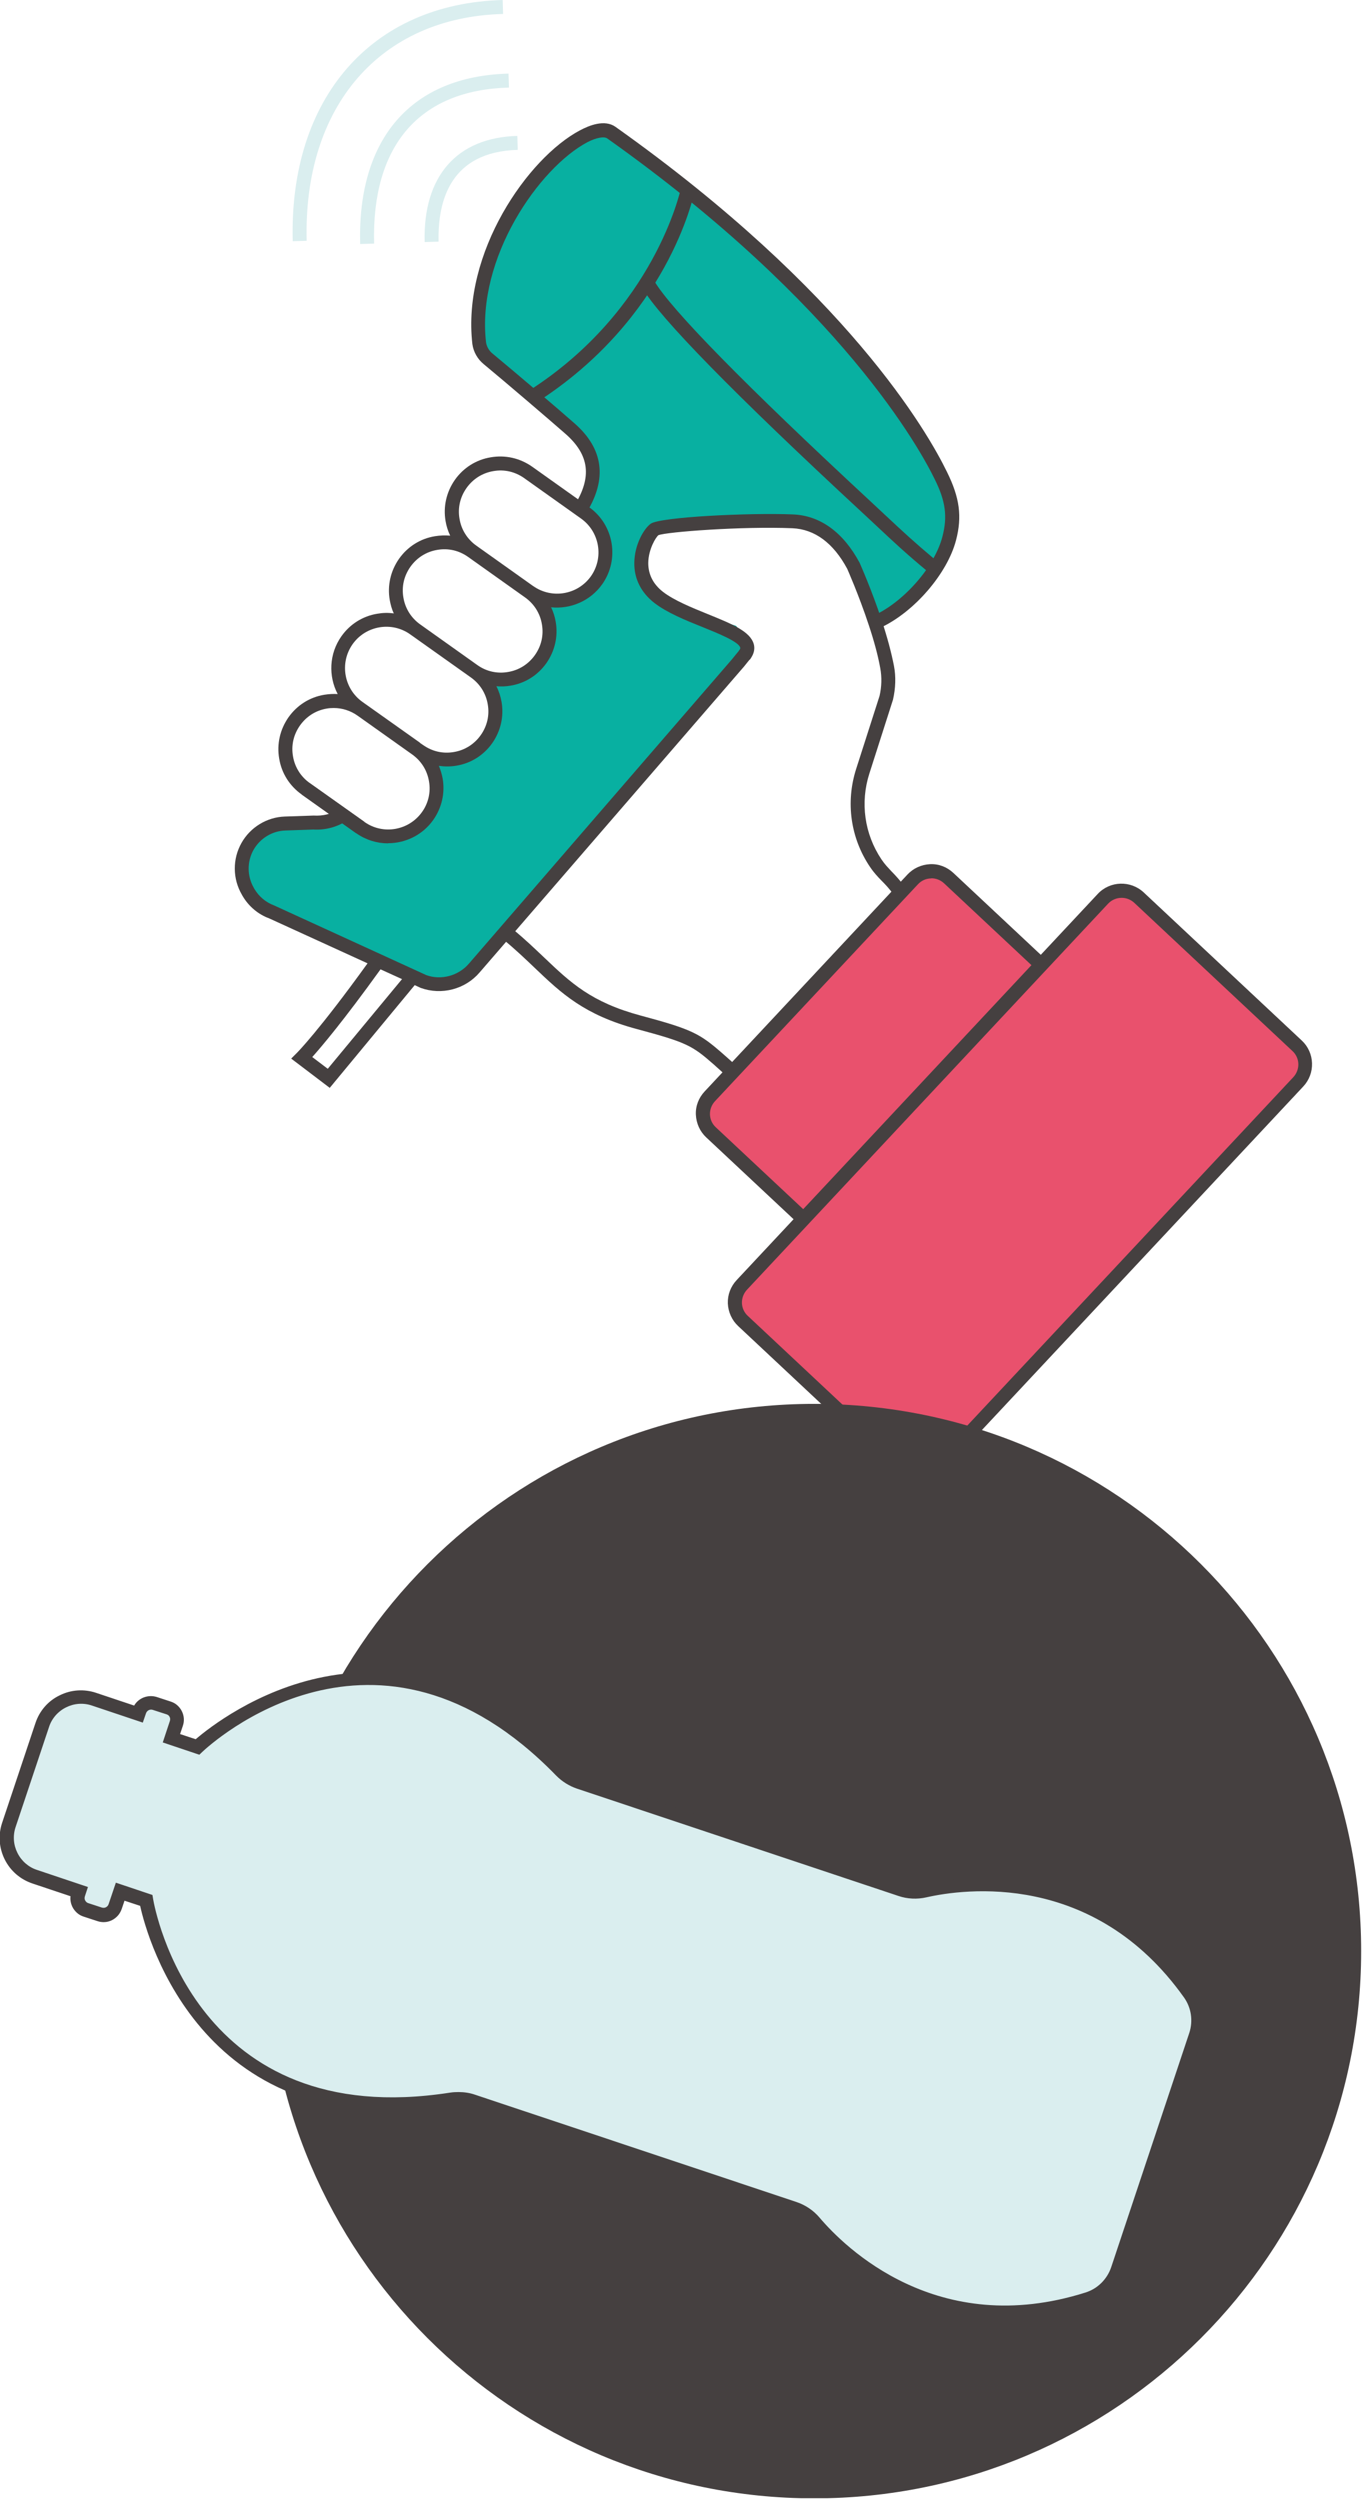 <svg width="98" height="179" viewBox="0 0 98 179" fill="none" xmlns="http://www.w3.org/2000/svg">
<g clip-path="url(#clip0_3301_10382)">
<path d="M33.89 69.56L33.97 69.47C34 69.44 34.03 69.41 34.06 69.38L52.87 47.62C53 47.47 53.17 47.25 53.38 46.99L53.45 46.97C53.34 46.59 53.27 46.2 53.3 45.77C53.3 45.7 53.32 45.62 53.33 45.55C53.13 45.3 52.93 45.05 52.73 44.81C52.45 44.72 52.16 44.63 51.88 44.53C50.67 44.13 49.47 43.72 48.3 43.22C47.74 42.98 47.32 42.61 47.03 42.15C46.04 41.54 45.61 40.33 45.96 39.18C46.35 37.91 47.89 37.22 49.12 37.64C49.15 37.64 49.17 37.64 49.2 37.63C49.48 37.58 49.76 37.49 50.04 37.42C50.54 37.3 51.07 37.29 51.59 37.3C51.7 37.3 52.65 37.44 52.7 37.35C52.4 37.37 52.35 37.37 52.53 37.35C52.63 37.35 52.72 37.33 52.82 37.32C53.01 37.3 53.2 37.28 53.39 37.26C53.91 37.21 54.44 37.16 54.97 37.21C55.64 37.27 56.31 37.35 56.99 37.4C58.99 37.56 60.45 38.9 61.3 40.65C61.69 41.45 61.94 42.32 62.18 43.17C62.29 43.55 62.39 43.94 62.49 44.32C62.52 44.43 62.55 44.55 62.59 44.66L62.78 44.61C62.78 44.61 62.75 44.52 62.73 44.48L62.96 44.57C65.28 43.49 67.51 40.82 68.08 38.64C68.49 37.06 68.32 35.84 67.49 34.17C67.15 33.48 62.09 22.5 43.87 9.59C43.37 9.23 42.53 9.51 41.93 9.83L41.86 9.87C38.49 11.65 33.66 18.2 34.41 24.66C34.48 25.1 34.7 25.5 35.05 25.78C36.6 27.06 39.97 29.93 40.93 30.79C43.18 32.78 42.73 34.81 41.66 36.54L41.98 36.8C43.54 37.9 43.91 40.07 42.8 41.62C41.69 43.19 39.53 43.55 37.97 42.45C39.53 43.55 39.89 45.72 38.79 47.27C37.69 48.83 35.52 49.2 33.97 48.09L34.09 48.18C35.65 49.28 36.02 51.45 34.91 53.01C33.81 54.57 31.65 54.93 30.09 53.83L29.87 53.68C31.43 54.78 31.79 56.95 30.69 58.5C29.59 60.06 27.42 60.43 25.86 59.33L24.59 58.45C24 58.83 23.28 59.02 22.56 58.97L20.5 59.04C19.38 59.08 18.36 59.7 17.81 60.68C17.25 61.68 17.26 62.9 17.84 63.89L17.89 63.98C18.27 64.63 18.86 65.12 19.57 65.38L30.42 70.34C31.65 70.79 33.01 70.46 33.92 69.55L33.89 69.56Z" fill="#08B0A1"/>
<path d="M62.76 44.67L62.93 44.6L62.75 44.65C62.75 44.65 62.75 44.67 62.75 44.68L62.76 44.67Z" fill="#E9516D"/>
<path d="M62.45 45.34L62.28 44.82L62.76 44.67L62.28 44.81L62.11 44.3L62.81 44.11L62.96 44.56L63.22 44.47L62.97 44.58L63.13 45.06L62.45 45.34Z" fill="#454040"/>
<path d="M52.17 77.15C51.82 76.83 51.47 76.51 51.12 76.2C49.58 74.85 49.18 74.63 45.64 73.68C41.85 72.67 40.21 71.11 38.31 69.3C37.64 68.66 36.95 68 36.1 67.3L36.74 66.53C37.62 67.25 38.32 67.93 39 68.57C40.88 70.36 42.36 71.76 45.9 72.71C49.6 73.7 50.13 74 51.78 75.44C52.14 75.75 52.5 76.08 52.86 76.41L52.18 77.14L52.17 77.15Z" fill="#454040"/>
<path d="M23.64 77.9L20.86 75.79L21.27 75.38C21.27 75.38 22.81 73.85 26.33 68.97L19.28 65.75C18.51 65.47 17.82 64.9 17.38 64.15L17.33 64.06C16.66 62.92 16.65 61.5 17.3 60.35C17.93 59.23 19.12 58.5 20.41 58.46L22.47 58.39C23.13 58.43 23.74 58.28 24.25 57.95L24.79 58.79C24.1 59.23 23.27 59.44 22.45 59.39L20.44 59.46C19.5 59.49 18.63 60.02 18.16 60.85C17.69 61.69 17.7 62.73 18.18 63.56L18.23 63.65C18.55 64.19 19.05 64.61 19.65 64.83L30.53 69.81C31.59 70.2 32.85 69.87 33.61 68.97L52.43 47.21C52.49 47.14 52.57 47.04 52.65 46.94C52.76 46.81 52.88 46.65 53.02 46.49L53.78 47.13C53.65 47.29 53.53 47.43 53.43 47.56C53.34 47.68 53.25 47.78 53.18 47.86L34.36 69.62C33.33 70.83 31.63 71.27 30.14 70.73L29.71 70.53L23.61 77.9H23.64ZM22.37 75.68L23.48 76.52L28.8 70.1L27.26 69.4C24.58 73.12 23.03 74.94 22.36 75.69L22.37 75.68ZM63.1 44.94L62.68 44.03C64.02 43.4 65.38 42.17 66.34 40.82C64.87 39.6 64.03 38.81 62.78 37.64L61.74 36.67C52.55 28.16 47.26 22.75 46 20.6L46.86 20.1C48.05 22.14 53.43 27.62 62.41 35.94L63.45 36.91C64.7 38.08 65.49 38.81 66.87 39.97C67.16 39.45 67.38 38.93 67.51 38.43C67.89 36.99 67.74 35.87 66.96 34.31C65.97 32.27 60.34 21.85 43.5 9.91C43.27 9.75 42.7 9.86 42.08 10.18C38.61 12.02 34.12 18.48 34.82 24.52C34.87 24.82 35.03 25.11 35.28 25.31C36.83 26.59 40.19 29.45 41.18 30.33C43.23 32.14 43.51 34.29 42.01 36.71L41.16 36.18C42.42 34.15 42.22 32.57 40.52 31.07C39.53 30.2 36.2 27.35 34.65 26.07C34.21 25.71 33.92 25.2 33.84 24.64C33.08 18.08 37.82 11.3 41.55 9.33C42.21 8.98 43.31 8.53 44.09 9.08C60.7 20.86 66.47 30.97 67.84 33.79C68.75 35.63 68.93 36.98 68.49 38.67C67.87 41.06 65.5 43.81 63.1 44.93V44.94Z" fill="#454040"/>
<path d="M64.04 64.08C63.69 63.6 63.42 63.32 63.15 63.05C62.87 62.76 62.61 62.49 62.32 62.06C60.93 60 60.57 57.44 61.33 55.06L63.01 49.82C63.16 49.17 63.18 48.49 63.06 47.84C62.9 46.95 62.62 45.9 62.23 44.73C61.52 42.59 60.7 40.74 60.69 40.72C59.7 38.88 58.37 37.89 56.77 37.82C53.2 37.67 47.73 38.08 47.16 38.32C47 38.45 46.45 39.3 46.44 40.31C46.44 41.13 46.79 41.82 47.49 42.37C48.29 42.99 49.58 43.51 50.71 43.97C52.41 44.66 53.75 45.2 54 46.12C54.07 46.38 54.07 46.78 53.71 47.23L52.93 46.6C52.98 46.53 53.05 46.44 53.03 46.37C52.92 45.94 51.43 45.34 50.34 44.9C49.09 44.4 47.79 43.87 46.88 43.17C45.93 42.43 45.43 41.45 45.44 40.31C45.45 38.98 46.14 37.84 46.61 37.5C47.27 37.01 53.75 36.7 56.81 36.83C58.76 36.91 60.41 38.11 61.58 40.29C61.6 40.34 62.45 42.24 63.17 44.43C63.57 45.65 63.86 46.74 64.04 47.67C64.19 48.45 64.16 49.27 63.97 50.1L62.28 55.38C61.61 57.47 61.93 59.71 63.14 61.52C63.38 61.88 63.61 62.11 63.86 62.38C64.13 62.66 64.44 62.98 64.83 63.51L64.03 64.11L64.04 64.08Z" fill="#454040"/>
<path d="M25.51 59.65L21.61 56.88L22.19 56.07L24.14 57.45L23.85 57.86L24.14 57.45L26.09 58.83L25.51 59.65Z" fill="#454040"/>
<path d="M27.8 60.38C27.01 60.38 26.21 60.14 25.51 59.65L21.61 56.88C20.75 56.27 20.17 55.36 20 54.31C19.82 53.27 20.06 52.22 20.67 51.35C21.28 50.49 22.19 49.91 23.24 49.74C23.56 49.69 23.87 49.67 24.19 49.69C23.52 48.41 23.57 46.81 24.46 45.55C25.07 44.69 25.98 44.11 27.03 43.94C27.43 43.87 27.83 43.86 28.21 43.92C28.07 43.62 27.98 43.29 27.92 42.96C27.74 41.92 27.98 40.87 28.59 40C29.2 39.14 30.11 38.56 31.16 38.39C31.53 38.33 31.89 38.32 32.25 38.35C32.09 38.02 31.98 37.67 31.92 37.31C31.74 36.27 31.98 35.22 32.59 34.35C33.2 33.49 34.11 32.91 35.16 32.74C36.2 32.56 37.25 32.8 38.12 33.41L42.2 36.31C43.98 37.57 44.4 40.05 43.14 41.83C42.28 43.04 40.86 43.62 39.48 43.48C39.64 43.81 39.75 44.16 39.81 44.52C39.99 45.56 39.75 46.61 39.14 47.48C38.53 48.34 37.62 48.92 36.57 49.09C36.23 49.15 35.9 49.16 35.56 49.13C35.74 49.48 35.86 49.86 35.93 50.25C36.11 51.29 35.87 52.34 35.26 53.21C34.65 54.07 33.74 54.65 32.69 54.82C32.27 54.89 31.85 54.89 31.44 54.83C31.56 55.12 31.65 55.42 31.71 55.74C31.89 56.78 31.65 57.83 31.04 58.7C30.27 59.79 29.04 60.37 27.8 60.37V60.38ZM23.91 50.69C23.74 50.69 23.58 50.7 23.41 50.73C22.63 50.86 21.95 51.29 21.49 51.94C21.03 52.59 20.85 53.37 20.99 54.15C21.12 54.93 21.55 55.61 22.2 56.07L26.1 58.84C27.43 59.79 29.28 59.47 30.23 58.14C30.69 57.5 30.87 56.71 30.73 55.93C30.6 55.15 30.17 54.47 29.52 54.01L25.62 51.24C25.11 50.88 24.52 50.69 23.91 50.69ZM30.09 53.19L30.31 53.34C30.96 53.8 31.74 53.98 32.52 53.84C33.3 53.71 33.98 53.28 34.44 52.63C34.9 51.98 35.08 51.2 34.94 50.42C34.81 49.64 34.38 48.96 33.73 48.5L29.39 45.42C28.06 44.47 26.2 44.79 25.26 46.12C24.32 47.45 24.63 49.3 25.96 50.25L30.08 53.17L30.09 53.19ZM34.19 47.61C34.83 48.07 35.62 48.25 36.4 48.11C37.18 47.98 37.86 47.55 38.32 46.9C38.78 46.25 38.96 45.47 38.82 44.69C38.69 43.91 38.26 43.23 37.61 42.77L33.53 39.87C32.88 39.41 32.1 39.23 31.32 39.37C30.54 39.5 29.86 39.93 29.4 40.58C28.94 41.23 28.76 42.01 28.9 42.79C29.03 43.57 29.46 44.25 30.11 44.71L34.19 47.61ZM38.2 41.96C39.53 42.9 41.38 42.59 42.33 41.26C43.27 39.93 42.96 38.08 41.63 37.13L37.55 34.23C36.9 33.77 36.12 33.59 35.34 33.73C34.56 33.86 33.88 34.29 33.42 34.94C32.96 35.59 32.78 36.37 32.92 37.15C33.05 37.93 33.48 38.61 34.13 39.07L38.21 41.97L38.2 41.96Z" fill="#454040"/>
<path d="M38.44 28.81L37.9 27.97C46.9 22.21 48.75 13.6 48.77 13.51L49.75 13.71C49.68 14.08 47.81 22.81 38.44 28.81Z" fill="#454040"/>
<path d="M92.93 74.88C93.67 75.57 93.7 76.72 93.01 77.46L67.14 105.1C66.45 105.84 65.3 105.87 64.56 105.19L53.23 94.58C52.49 93.89 52.45 92.73 53.14 92L79.01 64.36C79.7 63.62 80.86 63.59 81.59 64.27L92.92 74.88H92.93ZM57.28 87.02L50.93 81.07C50.19 80.38 50.16 79.23 50.85 78.49L65.39 62.96C66.08 62.22 67.24 62.18 67.97 62.87L74.48 68.96" fill="#E9516D"/>
<path d="M65.8 106.18C65.23 106.18 64.66 105.97 64.21 105.55L52.88 94.94C52.43 94.52 52.17 93.94 52.14 93.32C52.12 92.7 52.34 92.11 52.77 91.65L56.85 87.29L50.59 81.43C50.14 81.01 49.88 80.43 49.85 79.81C49.82 79.19 50.05 78.6 50.48 78.14L65.01 62.61C65.43 62.16 66.01 61.9 66.63 61.87C67.25 61.84 67.84 62.07 68.3 62.5L74.56 68.36L78.64 64C79.52 63.06 80.99 63.02 81.93 63.89L93.26 74.5C93.71 74.92 93.97 75.5 93.99 76.12C94.01 76.74 93.79 77.33 93.36 77.79L67.49 105.43C67.03 105.92 66.41 106.17 65.79 106.17L65.8 106.18ZM80.35 64.28C80 64.28 79.64 64.42 79.38 64.7L53.51 92.34C53.27 92.6 53.14 92.94 53.15 93.29C53.16 93.64 53.31 93.97 53.57 94.21L64.9 104.82C65.43 105.32 66.28 105.29 66.77 104.76L92.65 77.12C92.89 76.86 93.02 76.52 93.01 76.17C93 75.82 92.85 75.49 92.59 75.25L81.26 64.64C81 64.4 80.68 64.28 80.35 64.28ZM66.72 62.89C66.72 62.89 66.69 62.89 66.68 62.89C66.33 62.9 66 63.05 65.76 63.31L51.22 78.84C50.98 79.1 50.85 79.44 50.86 79.79C50.87 80.14 51.02 80.47 51.28 80.71L57.54 86.57L73.89 69.1L67.63 63.24C67.38 63.01 67.06 62.88 66.72 62.88V62.89Z" fill="#454040"/>
<path d="M97.51 139.69C97.51 161.33 79.97 178.87 58.33 178.87C36.69 178.87 19.15 161.33 19.15 139.69C19.15 118.05 36.69 100.51 58.33 100.51C79.97 100.51 97.51 118.05 97.51 139.69Z" fill="#454040"/>
<path d="M66.24 135.36C65.66 135.49 65.07 135.46 64.51 135.28L41.49 127.6C41 127.44 40.56 127.16 40.19 126.78C26.8 113.02 14.15 125.06 14.15 125.06L12.29 124.44L12.64 123.38C12.8 122.92 12.55 122.42 12.09 122.27L11.11 121.95C10.65 121.8 10.15 122.04 9.99 122.51L9.92 122.71L6.75 121.65C5.21 121.14 3.55 121.96 3.03 123.5L0.64 130.66C0.12 132.2 0.96 133.86 2.5 134.37L5.67 135.43L5.6 135.63C5.45 136.09 5.7 136.59 6.15 136.74L7.13 137.06C7.59 137.21 8.09 136.97 8.25 136.5L8.61 135.44L10.47 136.06C10.47 136.06 13.35 153.29 32.32 150.32C32.83 150.24 33.36 150.28 33.85 150.44L56.87 158.12C57.43 158.31 57.92 158.64 58.3 159.09C60.18 161.3 66.99 168.06 77.9 164.61C78.91 164.29 79.71 163.5 80.05 162.49L81.98 156.7L83.72 151.49L85.65 145.7C85.98 144.69 85.82 143.58 85.2 142.72C78.57 133.4 69.05 134.71 66.22 135.35" fill="#DAEEEF"/>
<path d="M71.95 166.08C64.29 166.08 59.45 161.21 57.93 159.42C57.61 159.04 57.19 158.76 56.72 158.6L33.7 150.92C33.3 150.78 32.85 150.75 32.4 150.82C14.57 153.61 10.55 138.77 10.04 136.45L8.92 136.08L8.72 136.67C8.6 137.02 8.36 137.3 8.03 137.47C7.7 137.64 7.32 137.66 6.97 137.54L5.99 137.22C5.64 137.11 5.36 136.86 5.19 136.53C5.07 136.29 5.02 136.02 5.05 135.76L2.33 134.85C1.46 134.56 0.75 133.95 0.34 133.13C-0.07 132.31 -0.14 131.38 0.15 130.51L2.54 123.36C2.83 122.49 3.44 121.78 4.27 121.38C5.09 120.97 6.02 120.91 6.89 121.2L9.61 122.11C9.93 121.56 10.61 121.3 11.24 121.5L12.22 121.82C12.57 121.93 12.85 122.17 13.02 122.5C13.19 122.83 13.22 123.21 13.1 123.56L12.9 124.15L14.02 124.52C15.82 122.97 27.94 113.51 40.53 126.45C40.84 126.77 41.21 127 41.63 127.14L64.65 134.82C65.12 134.98 65.63 135 66.11 134.89C68.96 134.24 78.79 132.87 85.61 142.45C86.31 143.44 86.51 144.72 86.12 145.88L80.52 162.67C80.13 163.82 79.21 164.73 78.05 165.1C75.85 165.8 73.81 166.09 71.94 166.09L71.95 166.08ZM32.85 149.78C33.26 149.78 33.66 149.84 34.03 149.97L57.05 157.65C57.7 157.87 58.27 158.25 58.71 158.77C60.5 160.88 67.16 167.49 77.77 164.13C78.63 163.86 79.31 163.18 79.6 162.33L85.2 145.54C85.48 144.68 85.34 143.74 84.82 143.01C78.36 133.93 69.06 135.23 66.36 135.84C65.7 135.99 65.01 135.96 64.36 135.74L41.34 128.06C40.78 127.87 40.26 127.55 39.84 127.12C26.96 113.88 15.01 124.94 14.5 125.42L14.28 125.63L11.66 124.75L12.17 123.21C12.2 123.11 12.2 123.01 12.15 122.92C12.11 122.83 12.03 122.77 11.94 122.74L10.95 122.42C10.75 122.35 10.53 122.46 10.46 122.66L10.23 123.33L6.59 122.11C5.97 121.9 5.31 121.95 4.73 122.24C4.15 122.53 3.71 123.03 3.51 123.65L1.12 130.8C0.91 131.42 0.96 132.08 1.25 132.66C1.54 133.24 2.04 133.68 2.66 133.88L6.3 135.1L6.08 135.77C6.05 135.87 6.05 135.97 6.1 136.06C6.15 136.15 6.22 136.22 6.31 136.25L7.29 136.57C7.39 136.6 7.5 136.6 7.59 136.55C7.68 136.5 7.75 136.43 7.78 136.33L8.3 134.79L10.92 135.67L10.97 135.97C11.09 136.65 14 152.67 32.25 149.82C32.45 149.79 32.64 149.78 32.84 149.78H32.85Z" fill="#454040"/>
<path d="M20.97 17.27C20.7 7.03 26.61 0.25 36.01 0L36.04 1C27.24 1.23 21.72 7.61 21.97 17.24L20.97 17.27Z" fill="#DAEEEF"/>
<path d="M30.42 17.33C30.3 12.62 32.72 9.85 37.06 9.73L37.09 10.73C32.27 10.86 31.35 14.37 31.42 17.3L30.42 17.33Z" fill="#DAEEEF"/>
<path d="M25.8 17.46C25.6 9.9 29.48 5.45 36.43 5.27L36.46 6.27C30.05 6.44 26.62 10.41 26.8 17.44L25.8 17.47V17.46Z" fill="#DAEEEF"/>
</g>
<defs>
<clipPath id="clip0_3301_10382">
<rect width="97.51" height="178.86" fill="white"/>
</clipPath>
</defs>
</svg>
